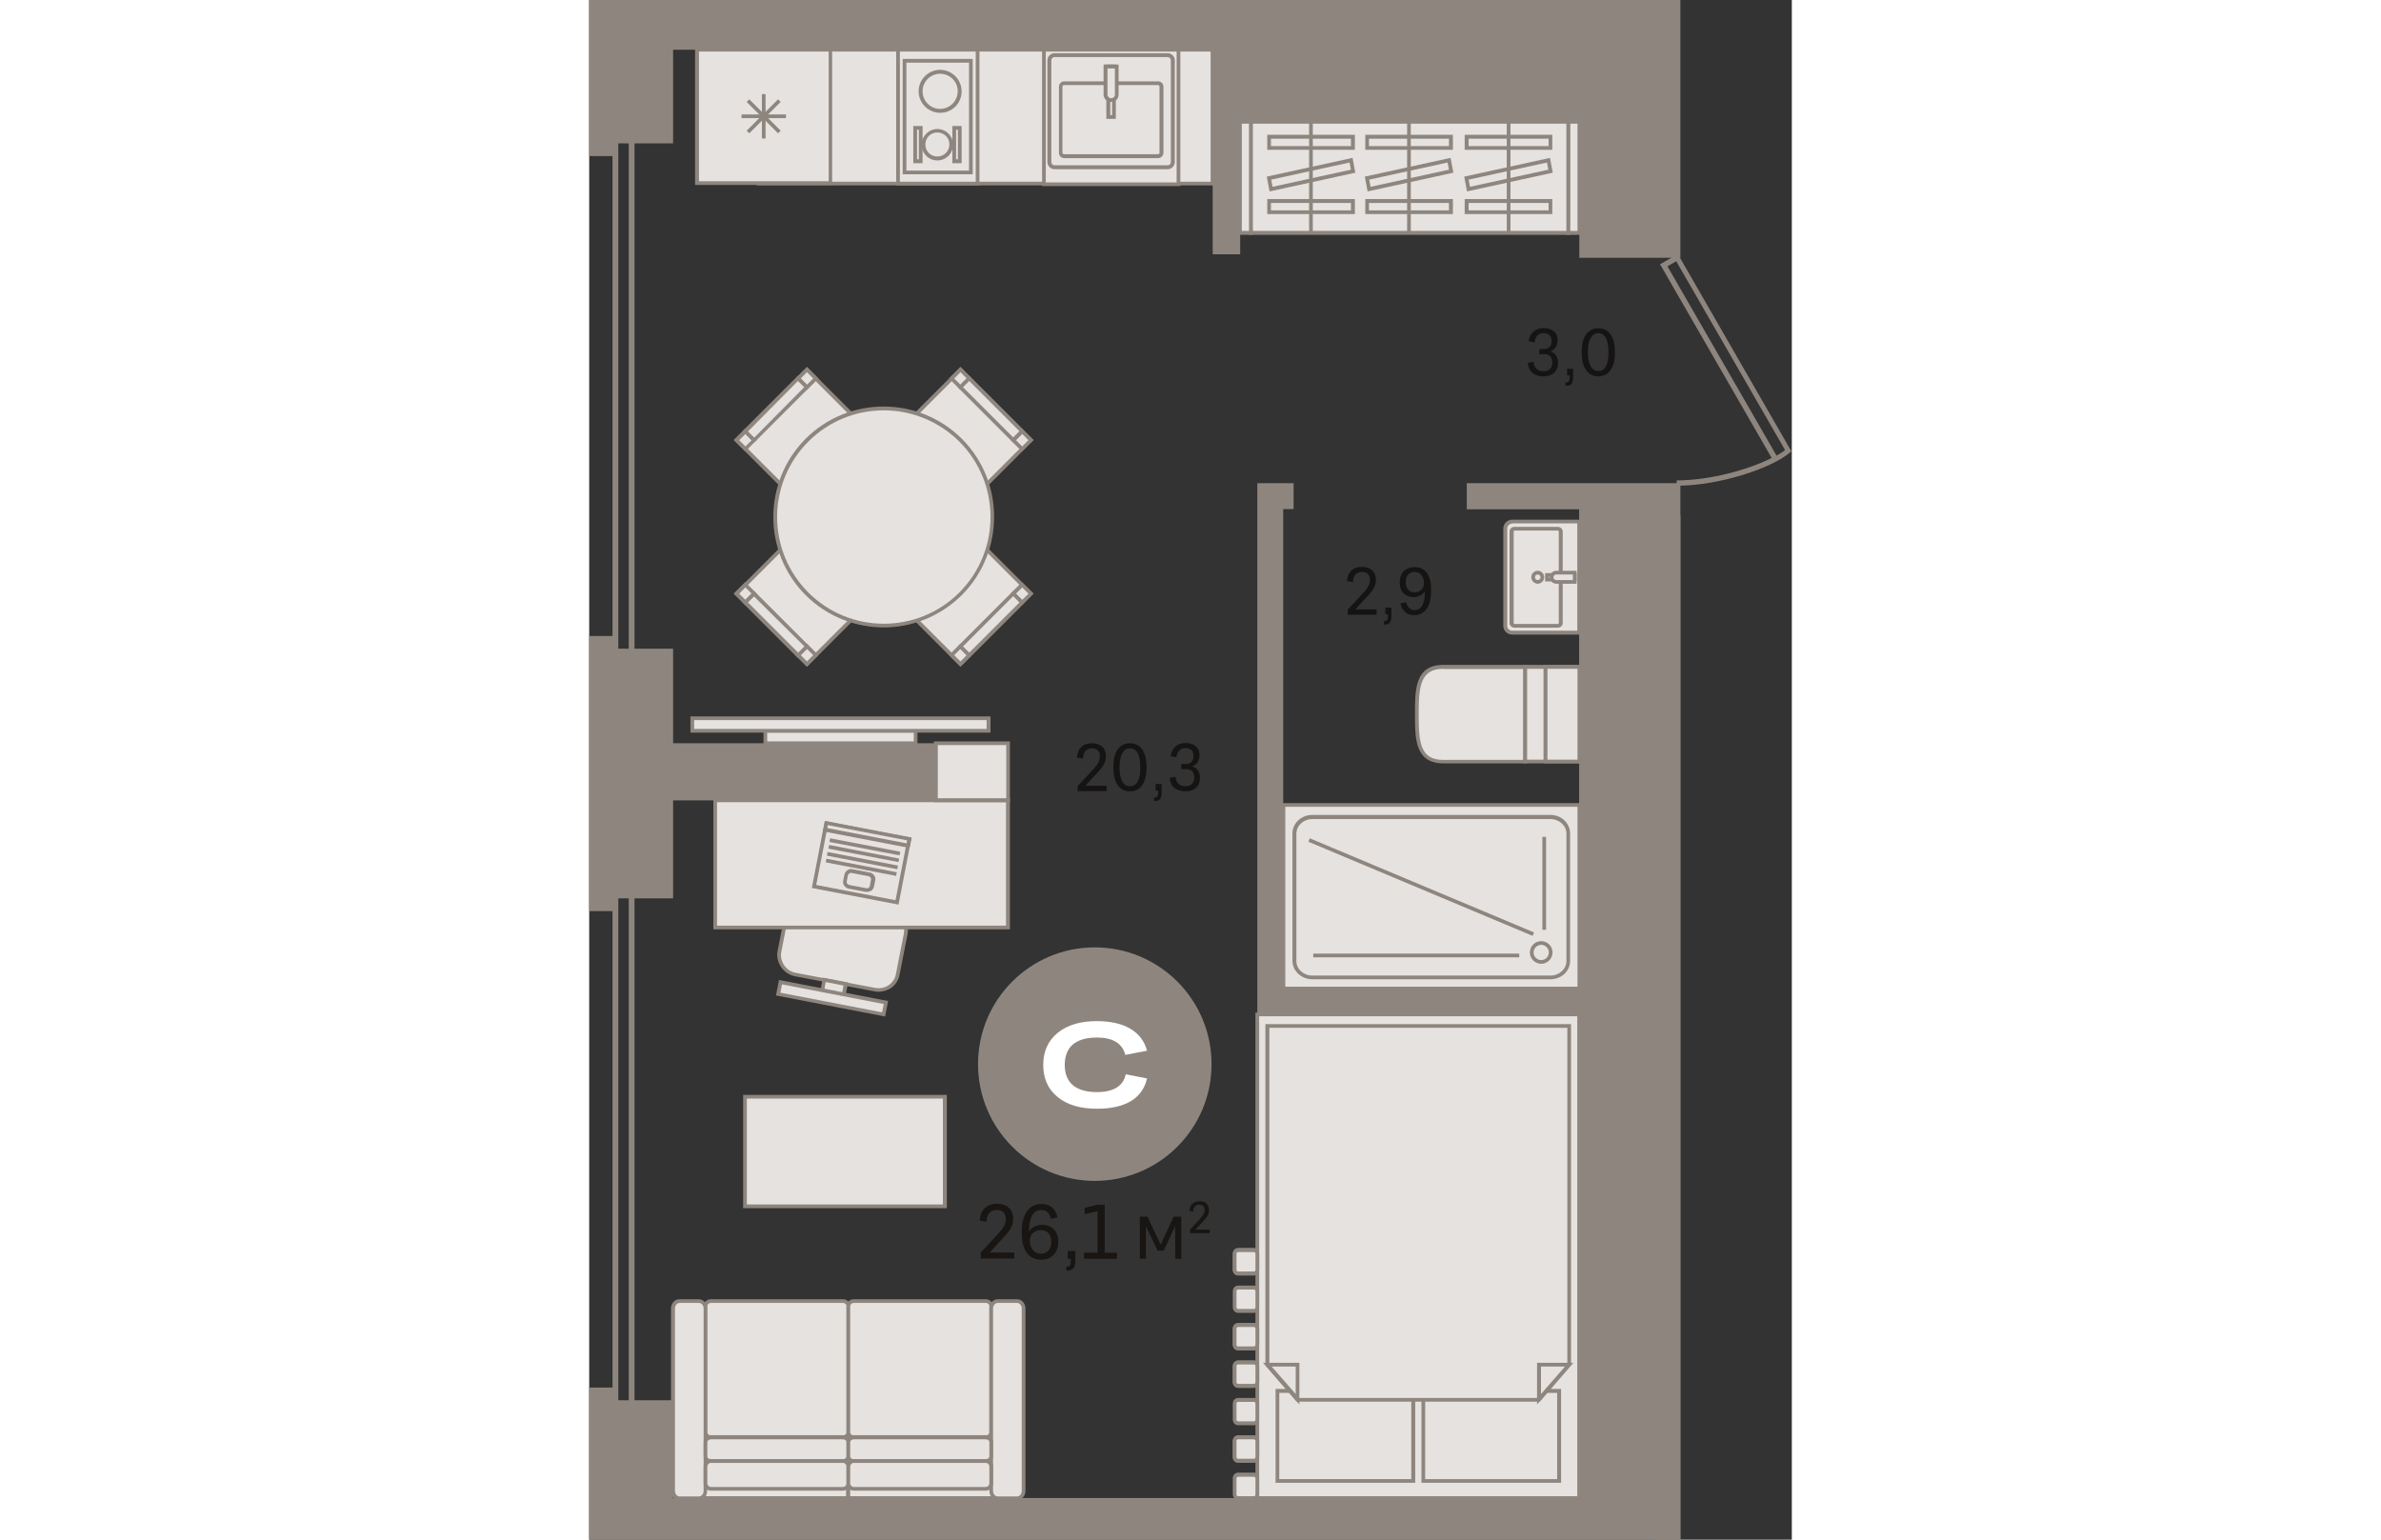 <?xml version="1.0" encoding="utf-8"?>
<!-- Generator: Adobe Illustrator 24.1.2, SVG Export Plug-In . SVG Version: 6.00 Build 0)  -->
<svg version="1.1" id="Слой_1" xmlns="http://www.w3.org/2000/svg" xmlns:xlink="http://www.w3.org/1999/xlink" x="0px" y="0px"
	 viewBox="0 0 520.2 666" style="enable-background:new 0 0 520.2 666;" xml:space="preserve" width="883" height="571">
<rect x="0" y="0" width="520.2" height="666" fill="#333333" stroke="none"/>
<g>
	<rect x="47.7" y="608.9" style="fill-rule:evenodd;clip-rule:evenodd;fill:#E5E2DF;" width="64.3" height="39.1"/>
	<path style="fill-rule:evenodd;clip-rule:evenodd;fill:#8E867E;" d="M48.5,647.2h62.7v-37.5H48.5V647.2L48.5,647.2z M112.9,648.9
		h-66v-40.7h66V648.9z"/>
	<rect x="112.1" y="608.9" style="fill-rule:evenodd;clip-rule:evenodd;fill:#E5E2DF;" width="64.3" height="39.1"/>
	<path style="fill-rule:evenodd;clip-rule:evenodd;fill:#8E867E;" d="M112.9,647.2h62.7v-37.5h-62.7V647.2L112.9,647.2z
		 M177.2,648.9h-66v-40.7h66V648.9z"/>
	<path style="fill-rule:evenodd;clip-rule:evenodd;fill:#E5E2DF;" d="M52.6,562.8h57.2c1.3,0,2.3,1,2.3,2.2v54.5
		c0,1.2-1,2.2-2.3,2.2H52.6c-1.3,0-2.3-1-2.3-2.2V565C50.2,563.8,51.3,562.8,52.6,562.8z"/>
	<path style="fill-rule:evenodd;clip-rule:evenodd;fill:#8E867E;" d="M52.6,563.6c-0.8,0-1.5,0.6-1.5,1.4v54.5
		c0,0.8,0.7,1.4,1.5,1.4h57.2c0.8,0,1.5-0.6,1.5-1.4V565c0-0.8-0.7-1.4-1.5-1.4H52.6L52.6,563.6z M109.7,622.6H52.6
		c-1.7,0-3.1-1.4-3.1-3V565c0-1.7,1.4-3,3.1-3h57.2c1.7,0,3.1,1.4,3.1,3v54.5C112.9,621.2,111.5,622.6,109.7,622.6z"/>
	<path style="fill-rule:evenodd;clip-rule:evenodd;fill:#E5E2DF;" d="M171.6,562.8h-57.2c-1.3,0-2.3,1-2.3,2.2v54.5
		c0,1.2,1,2.2,2.3,2.2h57.2c1.3,0,2.3-1,2.3-2.2V565C173.9,563.8,172.8,562.8,171.6,562.8z"/>
	<path style="fill-rule:evenodd;clip-rule:evenodd;fill:#8E867E;" d="M114.4,563.6c-0.8,0-1.5,0.6-1.5,1.4v54.5
		c0,0.8,0.7,1.4,1.5,1.4h57.2c0.8,0,1.5-0.6,1.5-1.4V565c0-0.8-0.7-1.4-1.5-1.4H114.4L114.4,563.6z M171.6,622.6h-57.2
		c-1.7,0-3.1-1.4-3.1-3V565c0-1.7,1.4-3,3.1-3h57.2c1.7,0,3.1,1.4,3.1,3v54.5C174.7,621.2,173.3,622.6,171.6,622.6z"/>
	<path style="fill-rule:evenodd;clip-rule:evenodd;fill:#E5E2DF;" d="M47.4,562.8h-8.4c-1.5,0-2.8,1.4-2.8,3.2v78.9
		c0,1.8,1.3,3.2,2.8,3.2h8.4c1.5,0,2.8-1.4,2.8-3.2V566C50.2,564.2,49,562.8,47.4,562.8z"/>
	<path style="fill-rule:evenodd;clip-rule:evenodd;fill:#8E867E;" d="M39.1,563.6c-1.1,0-2,1.1-2,2.4v78.9c0,1.3,0.9,2.4,2,2.4h8.4
		c1.1,0,2-1.1,2-2.4V566c0-1.3-0.9-2.4-2-2.4H39.1L39.1,563.6z M47.4,648.9h-8.4c-2,0-3.6-1.8-3.6-4V566c0-2.2,1.6-4,3.6-4h8.4
		c2,0,3.6,1.8,3.6,4v78.9C51.1,647.1,49.4,648.9,47.4,648.9z"/>
	<path style="fill-rule:evenodd;clip-rule:evenodd;fill:#E5E2DF;" d="M176.7,562.8h8.4c1.5,0,2.8,1.4,2.8,3.2v78.9
		c0,1.8-1.3,3.2-2.8,3.2h-8.4c-1.5,0-2.8-1.4-2.8-3.2V566C173.9,564.2,175.1,562.8,176.7,562.8z"/>
	<path style="fill-rule:evenodd;clip-rule:evenodd;fill:#8E867E;" d="M176.7,563.6c-1.1,0-2,1.1-2,2.4v78.9c0,1.3,0.9,2.4,2,2.4h8.4
		c1.1,0,2-1.1,2-2.4V566c0-1.3-0.9-2.4-2-2.4H176.7L176.7,563.6z M185.1,648.9h-8.4c-2,0-3.6-1.8-3.6-4V566c0-2.2,1.6-4,3.6-4h8.4
		c2,0,3.6,1.8,3.6,4v78.9C188.7,647.1,187.1,648.9,185.1,648.9z"/>
	<path style="fill-rule:evenodd;clip-rule:evenodd;fill:#E5E2DF;" d="M50.2,623.8v6.2c0,1.1,1,2.1,2.3,2.1h57.2
		c1.3,0,2.3-0.9,2.3-2.1v-6.2c0-1.1-1-2.1-2.3-2.1H52.6C51.3,621.7,50.2,622.7,50.2,623.8z"/>
	<path style="fill-rule:evenodd;clip-rule:evenodd;fill:#8E867E;" d="M52.6,622.6c-0.8,0-1.5,0.6-1.5,1.2v6.2c0,0.7,0.7,1.2,1.5,1.2
		h57.2c0.8,0,1.5-0.6,1.5-1.2v-6.2c0-0.7-0.7-1.2-1.5-1.2H52.6L52.6,622.6z M109.7,632.8H52.6c-1.7,0-3.1-1.3-3.1-2.9v-6.2
		c0-1.6,1.4-2.9,3.1-2.9h57.2c1.7,0,3.1,1.3,3.1,2.9v6.2C112.9,631.6,111.5,632.8,109.7,632.8z"/>
	<path style="fill-rule:evenodd;clip-rule:evenodd;fill:#E5E2DF;" d="M173.9,623.8v6.2c0,1.1-1,2.1-2.3,2.1h-57.2
		c-1.3,0-2.3-0.9-2.3-2.1v-6.2c0-1.1,1-2.1,2.3-2.1h57.2C172.8,621.7,173.9,622.7,173.9,623.8z"/>
	<path style="fill-rule:evenodd;clip-rule:evenodd;fill:#8E867E;" d="M114.4,622.6c-0.8,0-1.5,0.6-1.5,1.2v6.2
		c0,0.7,0.7,1.2,1.5,1.2h57.2c0.8,0,1.5-0.6,1.5-1.2v-6.2c0-0.7-0.7-1.2-1.5-1.2H114.4L114.4,622.6z M171.6,632.8h-57.2
		c-1.7,0-3.1-1.3-3.1-2.9v-6.2c0-1.6,1.4-2.9,3.1-2.9h57.2c1.7,0,3.1,1.3,3.1,2.9v6.2C174.7,631.6,173.3,632.8,171.6,632.8z"/>
	<path style="fill-rule:evenodd;clip-rule:evenodd;fill:#E5E2DF;" d="M50.2,634.4v7.2c0,1.3,1,2.4,2.3,2.4h57.2
		c1.3,0,2.3-1.1,2.3-2.4v-7.2c0-1.3-1-2.4-2.3-2.4H52.6C51.3,632,50.2,633.1,50.2,634.4z"/>
	<path style="fill-rule:evenodd;clip-rule:evenodd;fill:#8E867E;" d="M52.6,632.8c-0.8,0-1.5,0.7-1.5,1.6v7.2c0,0.9,0.7,1.6,1.5,1.6
		h57.2c0.8,0,1.5-0.7,1.5-1.6v-7.2c0-0.9-0.7-1.6-1.5-1.6H52.6L52.6,632.8z M109.7,644.8H52.6c-1.7,0-3.1-1.4-3.1-3.2v-7.2
		c0-1.8,1.4-3.2,3.1-3.2h57.2c1.7,0,3.1,1.4,3.1,3.2v7.2C112.9,643.3,111.5,644.8,109.7,644.8z"/>
	<path style="fill-rule:evenodd;clip-rule:evenodd;fill:#E5E2DF;" d="M173.9,634.4v7.2c0,1.3-1,2.4-2.3,2.4h-57.2
		c-1.3,0-2.3-1.1-2.3-2.4v-7.2c0-1.3,1-2.4,2.3-2.4h57.2C172.8,632,173.9,633.1,173.9,634.4z"/>
	<path style="fill-rule:evenodd;clip-rule:evenodd;fill:#8E867E;" d="M114.4,632.8c-0.8,0-1.5,0.7-1.5,1.6v7.2
		c0,0.9,0.7,1.6,1.5,1.6h57.2c0.8,0,1.5-0.7,1.5-1.6v-7.2c0-0.9-0.7-1.6-1.5-1.6H114.4L114.4,632.8z M171.6,644.8h-57.2
		c-1.7,0-3.1-1.4-3.1-3.2v-7.2c0-1.8,1.4-3.2,3.1-3.2h57.2c1.7,0,3.1,1.4,3.1,3.2v7.2C174.7,643.3,173.3,644.8,171.6,644.8z"/>
	
		<rect x="139.1" y="235.3" transform="matrix(0.707 -0.707 0.707 0.707 -134.556 188.765)" style="fill-rule:evenodd;clip-rule:evenodd;fill:#E5E2DF;" width="43" height="43"/>
	<path style="fill-rule:evenodd;clip-rule:evenodd;fill:#8E867E;" d="M131.3,256.8l29.3,29.3l29.3-29.3l-29.3-29.3L131.3,256.8
		L131.3,256.8z M160.6,288.4L129,256.8l31.6-31.6l31.6,31.6L160.6,288.4z"/>
	
		<rect x="184.5" y="254.1" transform="matrix(0.707 -0.707 0.707 0.707 -126.749 207.551)" style="fill-rule:evenodd;clip-rule:evenodd;fill:#E5E2DF;" width="5.4" height="5.4"/>
	<path style="fill-rule:evenodd;clip-rule:evenodd;fill:#8E867E;" d="M184.6,256.8l2.7,2.7l2.7-2.7l-2.7-2.7L184.6,256.8
		L184.6,256.8z M187.2,261.8l-5-5l5-5l5,5L187.2,261.8z"/>
	
		<rect x="157.9" y="280.7" transform="matrix(0.707 -0.707 0.707 0.707 -153.4 196.611)" style="fill-rule:evenodd;clip-rule:evenodd;fill:#E5E2DF;" width="5.4" height="5.4"/>
	<path style="fill-rule:evenodd;clip-rule:evenodd;fill:#8E867E;" d="M157.9,283.4l2.7,2.7l2.7-2.7l-2.7-2.7L157.9,283.4
		L157.9,283.4z M160.6,288.4l-5-5l5-5l5,5L160.6,288.4z"/>
	
		<rect x="157.8" y="267.4" transform="matrix(0.707 -0.707 0.707 0.707 -140.072 202.082)" style="fill-rule:evenodd;clip-rule:evenodd;fill:#E5E2DF;" width="32.3" height="5.4"/>
	<path style="fill-rule:evenodd;clip-rule:evenodd;fill:#8E867E;" d="M161.7,279.6l2.7,2.7l21.7-21.7l-2.7-2.7L161.7,279.6
		L161.7,279.6z M164.4,284.6l-5-5l24-24l5,5L164.4,284.6z"/>
	
		<rect x="139.1" y="168.9" transform="matrix(0.707 -0.707 0.707 0.707 -87.583 169.309)" style="fill-rule:evenodd;clip-rule:evenodd;fill:#E5E2DF;" width="43" height="43"/>
	<path style="fill-rule:evenodd;clip-rule:evenodd;fill:#8E867E;" d="M131.3,190.4l29.3,29.3l29.3-29.3l-29.3-29.3L131.3,190.4
		L131.3,190.4z M160.6,222L129,190.4l31.6-31.6l31.6,31.6L160.6,222z"/>
	
		<rect x="157.9" y="161.1" transform="matrix(0.707 -0.707 0.707 0.707 -68.751 161.518)" style="fill-rule:evenodd;clip-rule:evenodd;fill:#E5E2DF;" width="5.4" height="5.4"/>
	<path style="fill-rule:evenodd;clip-rule:evenodd;fill:#8E867E;" d="M157.9,163.7l2.7,2.7l2.7-2.7l-2.7-2.7L157.9,163.7
		L157.9,163.7z M160.6,168.7l-5-5l5-5l5,5L160.6,168.7z"/>
	
		<rect x="184.5" y="187.7" transform="matrix(0.707 -0.707 0.707 0.707 -79.782 188.168)" style="fill-rule:evenodd;clip-rule:evenodd;fill:#E5E2DF;" width="5.4" height="5.4"/>
	<path style="fill-rule:evenodd;clip-rule:evenodd;fill:#8E867E;" d="M184.6,190.4l2.7,2.7l2.7-2.7l-2.7-2.7L184.6,190.4
		L184.6,190.4z M187.2,195.3l-5-5l5-5l5,5L187.2,195.3z"/>
	
		<rect x="171.2" y="160.9" transform="matrix(0.707 -0.707 0.707 0.707 -74.267 174.831)" style="fill-rule:evenodd;clip-rule:evenodd;fill:#E5E2DF;" width="5.4" height="32.3"/>
	<path style="fill-rule:evenodd;clip-rule:evenodd;fill:#8E867E;" d="M161.7,167.5l21.7,21.7l2.7-2.7l-21.7-21.7L161.7,167.5
		L161.7,167.5z M183.4,191.5l-24-24l5-5l24,24L183.4,191.5z"/>
	
		<rect x="72.6" y="168.9" transform="matrix(0.707 -0.707 0.707 0.707 -107.041 122.338)" style="fill-rule:evenodd;clip-rule:evenodd;fill:#E5E2DF;" width="43" height="43"/>
	<path style="fill-rule:evenodd;clip-rule:evenodd;fill:#8E867E;" d="M64.9,190.4l29.3,29.3l29.3-29.3l-29.3-29.3L64.9,190.4
		L64.9,190.4z M94.2,222l-31.6-31.6l31.6-31.6l31.6,31.6L94.2,222z"/>
	
		<rect x="91.5" y="161.1" transform="matrix(0.707 -0.707 0.707 0.707 -88.208 114.533)" style="fill-rule:evenodd;clip-rule:evenodd;fill:#E5E2DF;" width="5.4" height="5.4"/>
	<path style="fill-rule:evenodd;clip-rule:evenodd;fill:#8E867E;" d="M91.5,163.7l2.7,2.7l2.7-2.7l-2.7-2.7L91.5,163.7L91.5,163.7z
		 M94.2,168.7l-5-5l5-5l5,5L94.2,168.7z"/>
	
		<rect x="64.8" y="187.7" transform="matrix(0.707 -0.707 0.707 0.707 -114.817 103.454)" style="fill-rule:evenodd;clip-rule:evenodd;fill:#E5E2DF;" width="5.4" height="5.4"/>
	<path style="fill-rule:evenodd;clip-rule:evenodd;fill:#8E867E;" d="M64.9,190.4l2.7,2.7l2.7-2.7l-2.7-2.7L64.9,190.4L64.9,190.4z
		 M67.5,195.3l-5-5l5-5l5,5L67.5,195.3z"/>
	
		<rect x="64.7" y="174.4" transform="matrix(0.707 -0.707 0.707 0.707 -101.523 109.017)" style="fill-rule:evenodd;clip-rule:evenodd;fill:#E5E2DF;" width="32.3" height="5.4"/>
	<path style="fill-rule:evenodd;clip-rule:evenodd;fill:#8E867E;" d="M68.7,186.6l2.7,2.7L93,167.5l-2.7-2.7L68.7,186.6L68.7,186.6z
		 M71.3,191.5l-5-5l24-24l5,5L71.3,191.5z"/>
	
		<rect x="72.6" y="235.3" transform="matrix(0.707 -0.707 0.707 0.707 -154.013 141.792)" style="fill-rule:evenodd;clip-rule:evenodd;fill:#E5E2DF;" width="43" height="43"/>
	<path style="fill-rule:evenodd;clip-rule:evenodd;fill:#8E867E;" d="M64.9,256.8l29.3,29.3l29.3-29.3l-29.3-29.3L64.9,256.8
		L64.9,256.8z M94.2,288.4l-31.6-31.6l31.6-31.6l31.6,31.6L94.2,288.4z"/>
	
		<rect x="64.8" y="254.1" transform="matrix(0.707 -0.707 0.707 0.707 -161.779 122.9)" style="fill-rule:evenodd;clip-rule:evenodd;fill:#E5E2DF;" width="5.4" height="5.4"/>
	<path style="fill-rule:evenodd;clip-rule:evenodd;fill:#8E867E;" d="M64.9,256.8l2.7,2.7l2.7-2.7l-2.7-2.7L64.9,256.8L64.9,256.8z
		 M67.5,261.8l-5-5l5-5l5,5L67.5,261.8z"/>
	
		<rect x="91.5" y="280.7" transform="matrix(0.707 -0.707 0.707 0.707 -172.845 149.592)" style="fill-rule:evenodd;clip-rule:evenodd;fill:#E5E2DF;" width="5.4" height="5.4"/>
	<path style="fill-rule:evenodd;clip-rule:evenodd;fill:#8E867E;" d="M91.5,283.4l2.7,2.7l2.7-2.7l-2.7-2.7L91.5,283.4L91.5,283.4z
		 M94.2,288.4l-5-5l5-5l5,5L94.2,288.4z"/>
	
		<rect x="78.1" y="254" transform="matrix(0.707 -0.707 0.707 0.707 -167.333 136.283)" style="fill-rule:evenodd;clip-rule:evenodd;fill:#E5E2DF;" width="5.4" height="32.3"/>
	<path style="fill-rule:evenodd;clip-rule:evenodd;fill:#8E867E;" d="M68.7,260.6l21.7,21.7l2.7-2.7L71.3,258L68.7,260.6L68.7,260.6
		z M90.3,284.6l-24-24l5-5l24,24L90.3,284.6z"/>
	<path style="fill-rule:evenodd;clip-rule:evenodd;fill:#E5E2DF;" d="M160.6,256.8c18.3-18.3,18.3-48.1,0-66.4
		c-18.3-18.3-48.1-18.3-66.4,0c-18.3,18.3-18.3,48.1,0,66.4C112.5,275.2,142.2,275.2,160.6,256.8z"/>
	<path style="fill-rule:evenodd;clip-rule:evenodd;fill:#8E867E;" d="M127.4,177.5c-11.8,0-23.6,4.5-32.6,13.5
		c-18,18-18,47.3,0,65.3c18,18,47.3,18,65.3,0c18-18,18-47.3,0-65.3C151,182,139.2,177.5,127.4,177.5L127.4,177.5z M127.4,271.4
		c-12.2,0-24.5-4.7-33.8-14c-18.6-18.6-18.6-48.9,0-67.6c18.6-18.6,48.9-18.6,67.6,0c18.6,18.6,18.6,48.9,0,67.6
		C151.8,266.7,139.6,271.4,127.4,271.4z"/>
	<rect x="286.2" y="52.7" style="fill-rule:evenodd;clip-rule:evenodd;fill:#E5E2DF;" width="137.4" height="48"/>
	<path style="fill-rule:evenodd;clip-rule:evenodd;fill:#8E867E;" d="M287,99.9h135.7V53.5H287V99.9L287,99.9z M424.4,101.6h-139
		V51.9h139V101.6z"/>
	<rect x="281.5" y="52.7" style="fill-rule:evenodd;clip-rule:evenodd;fill:#E5E2DF;" width="4.7" height="48"/>
	<path style="fill-rule:evenodd;clip-rule:evenodd;fill:#8E867E;" d="M282.3,99.9h3.1V53.5h-3.1V99.9L282.3,99.9z M287,101.6h-6.3
		V51.9h6.3V101.6z"/>
	<rect x="423.6" y="52.7" style="fill-rule:evenodd;clip-rule:evenodd;fill:#E5E2DF;" width="4.7" height="48"/>
	<path style="fill-rule:evenodd;clip-rule:evenodd;fill:#8E867E;" d="M424.4,99.9h3.1V53.5h-3.1V99.9L424.4,99.9z M429.1,101.6h-6.3
		V51.9h6.3V101.6z"/>
	<rect x="336.5" y="86.9" style="fill-rule:evenodd;clip-rule:evenodd;fill:#E5E2DF;" width="36.2" height="4.9"/>
	<path style="fill-rule:evenodd;clip-rule:evenodd;fill:#8E867E;" d="M337.3,91h34.6v-3.2h-34.6V91L337.3,91z M373.6,92.6h-37.9
		v-6.5h37.9V92.6z"/>
	<rect x="379.6" y="86.9" style="fill-rule:evenodd;clip-rule:evenodd;fill:#E5E2DF;" width="36.2" height="4.9"/>
	<path style="fill-rule:evenodd;clip-rule:evenodd;fill:#8E867E;" d="M380.4,91H415v-3.2h-34.6V91L380.4,91z M416.6,92.6h-37.9v-6.5
		h37.9V92.6z"/>
	<rect x="294.1" y="86.9" style="fill-rule:evenodd;clip-rule:evenodd;fill:#E5E2DF;" width="36.2" height="4.9"/>
	<path style="fill-rule:evenodd;clip-rule:evenodd;fill:#8E867E;" d="M294.9,91h34.6v-3.2h-34.6V91L294.9,91z M331.2,92.6h-37.9
		v-6.5h37.9V92.6z"/>
	<rect x="336.5" y="59.2" style="fill-rule:evenodd;clip-rule:evenodd;fill:#E5E2DF;" width="36.2" height="4.9"/>
	<path style="fill-rule:evenodd;clip-rule:evenodd;fill:#8E867E;" d="M337.3,63.2h34.6V60h-34.6V63.2L337.3,63.2z M373.6,64.8h-37.9
		v-6.5h37.9V64.8z"/>
	<rect x="379.6" y="59.2" style="fill-rule:evenodd;clip-rule:evenodd;fill:#E5E2DF;" width="36.2" height="4.9"/>
	<path style="fill-rule:evenodd;clip-rule:evenodd;fill:#8E867E;" d="M380.4,63.2H415V60h-34.6V63.2L380.4,63.2z M416.6,64.8h-37.9
		v-6.5h37.9V64.8z"/>
	<rect x="294.1" y="59.2" style="fill-rule:evenodd;clip-rule:evenodd;fill:#E5E2DF;" width="36.2" height="4.9"/>
	<path style="fill-rule:evenodd;clip-rule:evenodd;fill:#8E867E;" d="M294.9,63.2h34.6V60h-34.6V63.2L294.9,63.2z M331.2,64.8h-37.9
		v-6.5h37.9V64.8z"/>
	<polygon style="fill-rule:evenodd;clip-rule:evenodd;fill:#E5E2DF;" points="336.4,77.1 337.3,81.9 372.8,74.2 371.9,69.4 	"/>
	<path style="fill-rule:evenodd;clip-rule:evenodd;fill:#8E867E;" d="M337.4,77.7l0.6,3.1l33.9-7.4l-0.6-3.1L337.4,77.7L337.4,77.7z
		 M336.7,82.8l-1.2-6.4l37.1-8.1l1.2,6.4L336.7,82.8z"/>
	<polygon style="fill-rule:evenodd;clip-rule:evenodd;fill:#E5E2DF;" points="379.5,77.1 380.4,81.9 415.9,74.2 415,69.4 	"/>
	<path style="fill-rule:evenodd;clip-rule:evenodd;fill:#8E867E;" d="M380.4,77.7l0.6,3.1l33.9-7.4l-0.6-3.1L380.4,77.7L380.4,77.7z
		 M379.7,82.8l-1.2-6.4l37.1-8.1l1.2,6.4L379.7,82.8z"/>
	<polygon style="fill-rule:evenodd;clip-rule:evenodd;fill:#E5E2DF;" points="294,77.1 294.9,81.9 330.4,74.2 329.5,69.4 	"/>
	<path style="fill-rule:evenodd;clip-rule:evenodd;fill:#8E867E;" d="M295,77.7l0.6,3.1l33.9-7.4l-0.6-3.1L295,77.7L295,77.7z
		 M294.3,82.8l-1.2-6.4l37.1-8.1l1.2,6.4L294.3,82.8z"/>
	<rect x="353.8" y="52.7" style="fill-rule:evenodd;clip-rule:evenodd;fill:#8E867E;" width="1.6" height="48"/>
	<rect x="396.9" y="52.7" style="fill-rule:evenodd;clip-rule:evenodd;fill:#8E867E;" width="1.6" height="48"/>
	<rect x="311.4" y="52.7" style="fill-rule:evenodd;clip-rule:evenodd;fill:#8E867E;" width="1.6" height="48"/>
	<path style="fill-rule:evenodd;clip-rule:evenodd;fill:#E5E2DF;" d="M123.4,428l-34.3-6.6c-4.6-0.9-7.7-5.4-6.8-10l3.4-17.3
		c0.9-4.6,5.4-7.7,10-6.8l34.3,6.6c4.6,0.9,7.7,5.4,6.8,10l-3.4,17.3C132.7,426,128.2,428.9,123.4,428z"/>
	<path style="fill-rule:evenodd;clip-rule:evenodd;fill:#8E867E;" d="M123.6,427.3c2.1,0.4,4.3,0,6-1.2c1.7-1.2,2.8-2.9,3.1-4.9
		l3.4-17.3c0.8-4.2-2-8.3-6.2-9.1l-34.3-6.6c-4.2-0.8-8.3,2-9.1,6.2l-3.4,17.3c-0.4,2,0.1,4.1,1.2,5.8c1.2,1.7,2.9,2.9,5,3.3
		L123.6,427.3L123.6,427.3z M125.1,429c-0.6,0-1.2-0.1-1.8-0.2h0L89,422.3c-2.4-0.5-4.6-1.9-6-4c-1.4-2.1-2-4.6-1.5-7l3.4-17.3
		c1-5.1,5.9-8.4,11-7.5l34.3,6.6c5.1,1,8.5,5.9,7.5,11l-3.4,17.3c-0.4,2.4-1.7,4.6-3.8,6C128.9,428.4,127,429,125.1,429z"/>
	
		<rect x="103" y="422.8" transform="matrix(0.189 -0.982 0.982 0.189 -334.019 450.66)" style="fill-rule:evenodd;clip-rule:evenodd;fill:#E5E2DF;" width="5.6" height="9.5"/>
	<path style="fill-rule:evenodd;clip-rule:evenodd;fill:#8E867E;" d="M101.6,428.7l7.7,1.5l0.7-3.9l-7.7-1.5L101.6,428.7
		L101.6,428.7z M110.6,432.1L99.7,430l1.4-7.1l10.9,2.1L110.6,432.1z"/>
	
		<rect x="102.4" y="408.6" transform="matrix(0.189 -0.982 0.982 0.189 -338.854 453.352)" style="fill-rule:evenodd;clip-rule:evenodd;fill:#E5E2DF;" width="5.2" height="46.5"/>
	<path style="fill-rule:evenodd;clip-rule:evenodd;fill:#8E867E;" d="M82.7,429.4l44,8.5l0.7-3.6l-44-8.5L82.7,429.4L82.7,429.4z
		 M128,439.7l-47.2-9.1l1.3-6.7l47.2,9.1L128,439.7z"/>
	<rect x="54.5" y="346.2" style="fill-rule:evenodd;clip-rule:evenodd;fill:#E5E2DF;" width="126.7" height="55"/>
	<path style="fill-rule:evenodd;clip-rule:evenodd;fill:#8E867E;" d="M55.3,400.4h125V347h-125V400.4L55.3,400.4z M182,402H53.7
		v-56.7H182V402z"/>
	<rect x="150" y="321.5" style="fill-rule:evenodd;clip-rule:evenodd;fill:#E5E2DF;" width="31.2" height="24.7"/>
	<path style="fill-rule:evenodd;clip-rule:evenodd;fill:#8E867E;" d="M150.8,345.3h29.6v-23h-29.6V345.3L150.8,345.3z M182,347
		h-32.9v-26.3H182V347z"/>
	<rect x="67.4" y="474.4" style="fill-rule:evenodd;clip-rule:evenodd;fill:#E5E2DF;" width="86.5" height="47.4"/>
	<path style="fill-rule:evenodd;clip-rule:evenodd;fill:#8E867E;" d="M68.2,521h84.8v-45.8H68.2V521L68.2,521z M154.7,522.6H66.6
		v-49h88.1V522.6z"/>
	
		<rect x="103.9" y="354.9" transform="matrix(0.189 -0.982 0.982 0.189 -270.945 418.327)" style="fill-rule:evenodd;clip-rule:evenodd;fill:#E5E2DF;" width="27.8" height="36.6"/>
	<path style="fill-rule:evenodd;clip-rule:evenodd;fill:#8E867E;" d="M98.2,382.8l34.3,6.6l5-25.7l-34.3-6.6L98.2,382.8L98.2,382.8z
		 M133.8,391.3l-37.5-7.2l5.6-28.9l37.5,7.2L133.8,391.3z"/>
	<path style="fill-rule:evenodd;clip-rule:evenodd;fill:#E5E2DF;" d="M119.7,385l-7.3-1.4c-1.3-0.2-2-1.4-1.8-2.6l0.5-2.5
		c0.2-1.3,1.4-2,2.6-1.8l7.3,1.4c1.3,0.2,2,1.4,1.8,2.6l-0.5,2.5C122.1,384.4,120.9,385.2,119.7,385z"/>
	<path style="fill-rule:evenodd;clip-rule:evenodd;fill:#8E867E;" d="M119.8,384.2c0.4,0.1,0.8,0,1.1-0.2c0.3-0.2,0.5-0.5,0.5-0.9
		l0.5-2.5c0.1-0.3,0-0.7-0.2-1c-0.2-0.3-0.5-0.5-0.9-0.6l-7.3-1.4c-0.3-0.1-0.7,0-1,0.2c-0.3,0.2-0.5,0.5-0.6,0.9l-0.5,2.5
		c-0.1,0.4,0,0.7,0.2,1c0.2,0.3,0.5,0.5,0.9,0.6L119.8,384.2L119.8,384.2z M120.1,385.8c-0.2,0-0.4,0-0.5,0l0,0l-7.3-1.4
		c-0.8-0.1-1.5-0.6-2-1.3c-0.5-0.7-0.6-1.5-0.4-2.3l0.5-2.4c0.1-0.8,0.6-1.5,1.3-2c0.7-0.5,1.5-0.6,2.3-0.4l7.3,1.4
		c0.8,0.1,1.5,0.6,2,1.3c0.5,0.7,0.6,1.5,0.4,2.3l-0.5,2.4c-0.1,0.8-0.6,1.5-1.2,1.9C121.3,385.6,120.7,385.8,120.1,385.8z"/>
	
		<rect x="118.8" y="342.6" transform="matrix(0.189 -0.982 0.982 0.189 -256.892 410.755)" style="fill-rule:evenodd;clip-rule:evenodd;fill:#E5E2DF;" width="2.9" height="36.6"/>
	<path style="fill-rule:evenodd;clip-rule:evenodd;fill:#8E867E;" d="M103,358.2l34.3,6.6l0.2-1.3l-34.3-6.6L103,358.2L103,358.2z
		 M138.6,366.8l-37.5-7.2l0.9-4.5l37.5,7.2L138.6,366.8z"/>
	
		<rect x="118.5" y="350.9" transform="matrix(0.188 -0.982 0.982 0.188 -262.947 414.591)" style="fill-rule:evenodd;clip-rule:evenodd;fill:#8E867E;" width="1.6" height="30.9"/>
	<polygon style="fill-rule:evenodd;clip-rule:evenodd;fill:#8E867E;" points="133.8,372.9 103.5,367.1 103.8,365.5 134.1,371.4 	"/>
	
		<rect x="117.4" y="356.6" transform="matrix(0.189 -0.982 0.982 0.189 -269.539 418.019)" style="fill-rule:evenodd;clip-rule:evenodd;fill:#8E867E;" width="1.6" height="31"/>
	
		<rect x="116.9" y="359.5" transform="matrix(0.189 -0.982 0.982 0.189 -272.811 419.871)" style="fill-rule:evenodd;clip-rule:evenodd;fill:#8E867E;" width="1.6" height="31"/>
	<rect x="73.2" y="21.5" style="fill-rule:evenodd;clip-rule:evenodd;fill:#E5E2DF;" width="196.4" height="57.9"/>
	<path style="fill-rule:evenodd;clip-rule:evenodd;fill:#8E867E;" d="M74,78.6h194.8V22.3H74V78.6L74,78.6z M270.5,80.2h-198V20.7
		h198V80.2z"/>
	<rect x="133.6" y="21.5" style="fill-rule:evenodd;clip-rule:evenodd;fill:#E5E2DF;" width="34.4" height="57.9"/>
	<path style="fill-rule:evenodd;clip-rule:evenodd;fill:#8E867E;" d="M134.4,78.6h32.8V22.3h-32.8V78.6L134.4,78.6z M168.8,80.2h-36
		V20.7h36V80.2z"/>
	<rect x="136.4" y="26.3" style="fill-rule:evenodd;clip-rule:evenodd;fill:#E5E2DF;" width="28.7" height="48.3"/>
	<path style="fill-rule:evenodd;clip-rule:evenodd;fill:#8E867E;" d="M137.2,73.8h27.1V27.1h-27.1V73.8L137.2,73.8z M165.9,75.4
		h-30.3V25.5h30.3V75.4z"/>
	<path style="fill-rule:evenodd;clip-rule:evenodd;fill:#E5E2DF;" d="M160.3,39.6c0,4.7-3.8,8.4-8.4,8.4c-4.7,0-8.5-3.8-8.5-8.4
		c0-4.7,3.8-8.4,8.5-8.4C156.5,31.1,160.3,34.9,160.3,39.6z"/>
	<path style="fill-rule:evenodd;clip-rule:evenodd;fill:#8E867E;" d="M151.8,31.9c-4.2,0-7.6,3.4-7.6,7.6c0,4.2,3.4,7.6,7.6,7.6
		c4.2,0,7.6-3.4,7.6-7.6C159.5,35.4,156.1,31.9,151.8,31.9L151.8,31.9z M151.8,48.8c-5.1,0-9.3-4.2-9.3-9.3c0-5.1,4.2-9.3,9.3-9.3
		s9.3,4.2,9.3,9.3C161.1,44.7,157,48.8,151.8,48.8z"/>
	<path style="fill-rule:evenodd;clip-rule:evenodd;fill:#E5E2DF;" d="M156.7,62.5c0,3.3-2.7,6-6,6c-3.3,0-6-2.7-6-6s2.7-6,6-6
		C154,56.5,156.7,59.2,156.7,62.5z"/>
	<path style="fill-rule:evenodd;clip-rule:evenodd;fill:#8E867E;" d="M150.6,57.3c-2.9,0-5.2,2.3-5.2,5.2c0,2.9,2.3,5.2,5.2,5.2
		c2.9,0,5.2-2.3,5.2-5.2C155.9,59.6,153.5,57.3,150.6,57.3L150.6,57.3z M150.6,69.4c-3.8,0-6.8-3.1-6.8-6.8s3.1-6.8,6.8-6.8
		c3.8,0,6.8,3.1,6.8,6.8S154.4,69.4,150.6,69.4z"/>
	<rect x="141" y="55.3" style="fill-rule:evenodd;clip-rule:evenodd;fill:#E5E2DF;" width="2.4" height="14.5"/>
	<path style="fill-rule:evenodd;clip-rule:evenodd;fill:#8E867E;" d="M141.8,68.9h0.8V56.1h-0.8V68.9L141.8,68.9z M144.2,70.6h-4
		V54.5h4V70.6z"/>
	<rect x="157.9" y="55.3" style="fill-rule:evenodd;clip-rule:evenodd;fill:#E5E2DF;" width="2.4" height="14.5"/>
	<path style="fill-rule:evenodd;clip-rule:evenodd;fill:#8E867E;" d="M158.7,68.9h0.8V56.1h-0.8V68.9L158.7,68.9z M161.1,70.6h-4
		V54.5h4V70.6z"/>
	<rect x="196.7" y="21.5" style="fill-rule:evenodd;clip-rule:evenodd;fill:#E5E2DF;" width="58.2" height="58.2"/>
	<path style="fill-rule:evenodd;clip-rule:evenodd;fill:#8E867E;" d="M197.5,78.9h56.6V22.3h-56.6V78.9L197.5,78.9z M255.7,80.5
		h-59.8V20.7h59.8V80.5z"/>
	<path style="fill-rule:evenodd;clip-rule:evenodd;fill:#E5E2DF;" d="M250.2,72.4h-48.9c-1.2,0-2.2-1-2.2-2.2v-44
		c0-1.2,1-2.2,2.2-2.2h48.9c1.2,0,2.2,1,2.2,2.2v44C252.4,71.4,251.4,72.4,250.2,72.4z"/>
	<path style="fill-rule:evenodd;clip-rule:evenodd;fill:#8E867E;" d="M201.3,24.7c-0.8,0-1.4,0.6-1.4,1.4v44c0,0.8,0.6,1.4,1.4,1.4
		h48.9c0.8,0,1.4-0.6,1.4-1.4v-44c0-0.8-0.6-1.4-1.4-1.4H201.3L201.3,24.7z M250.2,73.2h-48.9c-1.7,0-3.1-1.4-3.1-3.1v-44
		c0-1.7,1.4-3.1,3.1-3.1h48.9c1.7,0,3.1,1.4,3.1,3.1v44C253.3,71.8,251.9,73.2,250.2,73.2z"/>
	<path style="fill-rule:evenodd;clip-rule:evenodd;fill:#E5E2DF;" d="M246.1,36h-40.6c-0.8,0-1.5,0.7-1.5,1.5V66
		c0,0.8,0.7,1.5,1.5,1.5h40.6c0.8,0,1.5-0.7,1.5-1.5V37.5C247.6,36.7,246.9,36,246.1,36z"/>
	<path style="fill-rule:evenodd;clip-rule:evenodd;fill:#8E867E;" d="M205.4,36.8c-0.4,0-0.7,0.3-0.7,0.7V66c0,0.4,0.3,0.7,0.7,0.7
		h40.6c0.4,0,0.7-0.3,0.7-0.7V37.5c0-0.4-0.3-0.7-0.7-0.7H205.4L205.4,36.8z M246.1,68.4h-40.6c-1.3,0-2.3-1-2.3-2.3V37.5
		c0-1.3,1-2.3,2.3-2.3h40.6c1.3,0,2.3,1,2.3,2.3V66C248.4,67.3,247.4,68.4,246.1,68.4z"/>
	<rect x="224.6" y="28.7" style="fill-rule:evenodd;clip-rule:evenodd;fill:#E5E2DF;" width="2.4" height="21.8"/>
	<path style="fill-rule:evenodd;clip-rule:evenodd;fill:#8E867E;" d="M225.4,49.8h0.8V29.6h-0.8V49.8L225.4,49.8z M227.8,51.4h-4.1
		V27.9h4.1V51.4z"/>
	<path style="fill-rule:evenodd;clip-rule:evenodd;fill:#E5E2DF;" d="M225.8,43.3L225.8,43.3c-1.4,0-2.4-1.1-2.4-2.4V28.7h4.9v12.2
		C228.2,42.2,227.1,43.3,225.8,43.3z"/>
	<path style="fill-rule:evenodd;clip-rule:evenodd;fill:#8E867E;" d="M224.2,29.6v11.3c0,0.9,0.7,1.6,1.6,1.6h0
		c0.9,0,1.6-0.7,1.6-1.6V29.6H224.2L224.2,29.6z M225.8,44.1L225.8,44.1c-1.8,0-3.3-1.4-3.3-3.2v-13h6.5v13
		C229,42.7,227.6,44.1,225.8,44.1z"/>
	<rect x="46.7" y="21.5" style="fill-rule:evenodd;clip-rule:evenodd;fill:#E5E2DF;" width="57.7" height="57.7"/>
	<path style="fill-rule:evenodd;clip-rule:evenodd;fill:#8E867E;" d="M47.5,78.4h56.1V22.3H47.5V78.4L47.5,78.4z M105.2,80H45.8
		V20.7h59.3V80z"/>
	<rect x="65.9" y="49.5" style="fill-rule:evenodd;clip-rule:evenodd;fill:#8E867E;" width="19.2" height="1.6"/>
	<rect x="74.7" y="40.7" style="fill-rule:evenodd;clip-rule:evenodd;fill:#8E867E;" width="1.6" height="19.2"/>
	
		<rect x="74.7" y="40.7" transform="matrix(0.707 -0.707 0.707 0.707 -13.467 68.125)" style="fill-rule:evenodd;clip-rule:evenodd;fill:#8E867E;" width="1.6" height="19.2"/>
	
		<rect x="65.9" y="49.5" transform="matrix(0.707 -0.707 0.707 0.707 -13.466 68.129)" style="fill-rule:evenodd;clip-rule:evenodd;fill:#8E867E;" width="19.2" height="1.6"/>
	<rect x="300.3" y="348.2" style="fill-rule:evenodd;clip-rule:evenodd;fill:#E5E2DF;" width="128" height="79.4"/>
	<path style="fill-rule:evenodd;clip-rule:evenodd;fill:#8E867E;" d="M301.1,426.8h126.4V349H301.1V426.8L301.1,426.8z M429.1,428.4
		H299.5v-81h129.6V428.4z"/>
	<path style="fill-rule:evenodd;clip-rule:evenodd;fill:#E5E2DF;" d="M415.8,422.8h-103c-4.3,0-7.7-3.2-7.7-7.1v-55.1
		c0-3.9,3.5-7.1,7.7-7.1h103c4.3,0,7.7,3.2,7.7,7.1v55.1C423.5,419.6,420.1,422.8,415.8,422.8z"/>
	<path style="fill-rule:evenodd;clip-rule:evenodd;fill:#8E867E;" d="M312.8,354.3c-3.8,0-6.9,2.8-6.9,6.3v55.1
		c0,3.5,3.1,6.3,6.9,6.3h103c3.8,0,6.9-2.8,6.9-6.3v-55.1c0-3.5-3.1-6.3-6.9-6.3H312.8L312.8,354.3z M415.8,423.6h-103
		c-4.7,0-8.6-3.6-8.6-8v-55.1c0-4.4,3.8-8,8.6-8h103c4.7,0,8.5,3.6,8.5,8v55.1C424.3,420.1,420.5,423.6,415.8,423.6z"/>
	<path style="fill-rule:evenodd;clip-rule:evenodd;fill:#E5E2DF;" d="M407.7,412c0-2.3,1.8-4.1,4.1-4.1c2.3,0,4.1,1.8,4.1,4.1
		c0,2.3-1.8,4.1-4.1,4.1C409.5,416.1,407.7,414.3,407.7,412z"/>
	<path style="fill-rule:evenodd;clip-rule:evenodd;fill:#8E867E;" d="M411.8,408.7c-1.8,0-3.3,1.5-3.3,3.3s1.5,3.3,3.3,3.3
		s3.3-1.5,3.3-3.3S413.6,408.7,411.8,408.7L411.8,408.7z M411.8,416.9c-2.7,0-4.9-2.2-4.9-4.9c0-2.7,2.2-4.9,4.9-4.9
		s4.9,2.2,4.9,4.9C416.7,414.7,414.5,416.9,411.8,416.9z"/>
	<rect x="412.3" y="362" style="fill-rule:evenodd;clip-rule:evenodd;fill:#8E867E;" width="1.6" height="40.2"/>
	<rect x="313.2" y="412.5" style="fill-rule:evenodd;clip-rule:evenodd;fill:#8E867E;" width="89.1" height="1.6"/>
	
		<rect x="359.1" y="331" transform="matrix(0.387 -0.922 0.922 0.387 -133.065 567.096)" style="fill-rule:evenodd;clip-rule:evenodd;fill:#8E867E;" width="1.6" height="105.2"/>
	<path style="fill-rule:evenodd;clip-rule:evenodd;fill:#E5E2DF;" d="M404.9,288.4v41h-35.3c-11.2,0-11.5-9.1-11.5-20.3v-0.4
		c0-11.2,0.3-20.3,11.5-20.3H404.9z"/>
	<path style="fill-rule:evenodd;clip-rule:evenodd;fill:#8E867E;" d="M369.5,289.3c-9.9,0-10.7,7.4-10.7,19.5v0.4
		c0,12.1,0.7,19.5,10.7,19.5H404v-39.3H369.5L369.5,289.3z M405.7,330.2h-36.2c-12.3,0-12.3-10.7-12.3-21.1v-0.4
		c0-10.4,0-21.1,12.3-21.1h36.2V330.2z"/>
	<rect x="404.9" y="288.4" style="fill-rule:evenodd;clip-rule:evenodd;fill:#E5E2DF;" width="23.4" height="41"/>
	<path style="fill-rule:evenodd;clip-rule:evenodd;fill:#8E867E;" d="M405.7,328.6h21.8v-39.3h-21.8V328.6L405.7,328.6z
		 M429.1,330.2h-25v-42.6h25V330.2z"/>
	<rect x="413.6" y="288.4" style="fill-rule:evenodd;clip-rule:evenodd;fill:#E5E2DF;" width="14.6" height="41"/>
	<path style="fill-rule:evenodd;clip-rule:evenodd;fill:#8E867E;" d="M414.5,328.6h13v-39.3h-13V328.6L414.5,328.6z M429.1,330.2
		h-16.3v-42.6h16.3V330.2z"/>
	<path style="fill-rule:evenodd;clip-rule:evenodd;fill:#E5E2DF;" d="M396.3,228.6v42.1c0,1.6,1.3,3,3,3h29v-48h-29
		C397.6,225.7,396.3,227,396.3,228.6z"/>
	<path style="fill-rule:evenodd;clip-rule:evenodd;fill:#8E867E;" d="M399.2,226.5c-1.2,0-2.1,1-2.1,2.1v42.1c0,1.2,1,2.1,2.1,2.1
		h28.2v-46.4H399.2L399.2,226.5z M429.1,274.5h-29.9c-2.1,0-3.8-1.7-3.8-3.8v-42.1c0-2.1,1.7-3.8,3.8-3.8h29.9V274.5z"/>
	<path style="fill-rule:evenodd;clip-rule:evenodd;fill:#E5E2DF;" d="M420.3,269.5v-39.6c0-0.7-0.6-1.2-1.2-1.2h-18.8
		c-0.7,0-1.2,0.5-1.2,1.2v39.6c0,0.7,0.6,1.2,1.2,1.2H419C419.7,270.7,420.3,270.1,420.3,269.5z"/>
	<path style="fill-rule:evenodd;clip-rule:evenodd;fill:#8E867E;" d="M400.3,229.5c-0.2,0-0.4,0.2-0.4,0.4v39.6
		c0,0.2,0.2,0.4,0.4,0.4H419c0.2,0,0.4-0.2,0.4-0.4v-39.6c0-0.2-0.2-0.4-0.4-0.4H400.3L400.3,229.5z M419,271.5h-18.8
		c-1.1,0-2.1-0.9-2.1-2v-39.6c0-1.1,0.9-2,2.1-2H419c1.1,0,2.1,0.9,2.1,2v39.6C421.1,270.6,420.2,271.5,419,271.5z"/>
	<rect x="414.3" y="248.7" style="fill-rule:evenodd;clip-rule:evenodd;fill:#E5E2DF;" width="12" height="2"/>
	<path style="fill-rule:evenodd;clip-rule:evenodd;fill:#8E867E;" d="M415.1,249.9h10.4v-0.4h-10.4V249.9L415.1,249.9z M427.1,251.5
		h-13.6v-3.6h13.6V251.5z"/>
	<path style="fill-rule:evenodd;clip-rule:evenodd;fill:#E5E2DF;" d="M416.3,249.7L416.3,249.7c0-1.1,0.9-2,2-2h8v4h-8
		C417.2,251.7,416.3,250.8,416.3,249.7z"/>
	<path style="fill-rule:evenodd;clip-rule:evenodd;fill:#8E867E;" d="M418.3,248.5c-0.6,0-1.2,0.5-1.2,1.2v0c0,0.6,0.5,1.2,1.2,1.2
		h7.2v-2.4H418.3L418.3,248.5z M427.1,252.5h-8.8c-1.5,0-2.8-1.3-2.8-2.8v0c0-1.5,1.3-2.8,2.8-2.8h8.8V252.5z"/>
	<path style="fill-rule:evenodd;clip-rule:evenodd;fill:#E5E2DF;" d="M410.3,247.7c-1.1,0-2,0.9-2,2c0,1.1,0.9,2,2,2
		c1.1,0,2-0.9,2-2C412.3,248.6,411.4,247.7,410.3,247.7z"/>
	<path style="fill-rule:evenodd;clip-rule:evenodd;fill:#8E867E;" d="M410.3,248.5c-0.7,0-1.2,0.5-1.2,1.2c0,0.7,0.5,1.2,1.2,1.2
		c0.7,0,1.2-0.5,1.2-1.2C411.5,249,410.9,248.5,410.3,248.5L410.3,248.5z M410.3,252.5c-1.5,0-2.8-1.3-2.8-2.8
		c0-1.6,1.3-2.8,2.8-2.8c1.6,0,2.8,1.3,2.8,2.8C413.1,251.2,411.8,252.5,410.3,252.5z"/>
	<rect x="76.2" y="316.1" style="fill-rule:evenodd;clip-rule:evenodd;fill:#E5E2DF;" width="65" height="5.4"/>
	<path style="fill-rule:evenodd;clip-rule:evenodd;fill:#8E867E;" d="M77,320.7h63.4v-3.8H77V320.7L77,320.7z M142,322.3H75.4v-7
		H142V322.3z"/>
	<rect x="44.6" y="310.7" style="fill-rule:evenodd;clip-rule:evenodd;fill:#E5E2DF;" width="128.1" height="5.4"/>
	<path style="fill-rule:evenodd;clip-rule:evenodd;fill:#8E867E;" d="M45.4,315.3h126.5v-3.8H45.4V315.3L45.4,315.3z M173.6,316.9
		H43.8v-7h129.8V316.9z"/>
	<rect x="289" y="438.8" style="fill-rule:evenodd;clip-rule:evenodd;fill:#E5E2DF;" width="139.3" height="209.2"/>
	<path style="fill-rule:evenodd;clip-rule:evenodd;fill:#8E867E;" d="M289.8,647.2h137.6V439.6H289.8V647.2L289.8,647.2z
		 M429.1,648.9H288.2V438h140.9V648.9z"/>
	<rect x="297.7" y="601.6" style="fill-rule:evenodd;clip-rule:evenodd;fill:#E5E2DF;" width="58.8" height="39"/>
	<path style="fill-rule:evenodd;clip-rule:evenodd;fill:#8E867E;" d="M298.5,639.8h57.1v-37.3h-57.1V639.8L298.5,639.8z
		 M357.3,641.4h-60.4v-40.6h60.4V641.4z"/>
	<rect x="360.8" y="601.6" style="fill-rule:evenodd;clip-rule:evenodd;fill:#E5E2DF;" width="58.8" height="39"/>
	<path style="fill-rule:evenodd;clip-rule:evenodd;fill:#8E867E;" d="M361.6,639.8h57.1v-37.3h-57.1V639.8L361.6,639.8z
		 M420.4,641.4H360v-40.6h60.4V641.4z"/>
	<polygon style="fill-rule:evenodd;clip-rule:evenodd;fill:#E5E2DF;" points="306.4,605.5 293.4,590.3 293.4,443.8 423.9,443.8 
		423.9,590.3 410.9,605.5 	"/>
	<path style="fill-rule:evenodd;clip-rule:evenodd;fill:#8E867E;" d="M306.8,604.7h103.7l12.6-14.6V444.6H294.2V590L306.8,604.7
		L306.8,604.7z M411.2,606.3H306l-13.5-15.7V443h132.2v147.6l-0.2,0.2L411.2,606.3z"/>
	<polygon style="fill-rule:evenodd;clip-rule:evenodd;fill:#E5E2DF;" points="293.4,590.3 306.4,590.3 306.4,605.3 	"/>
	<path style="fill-rule:evenodd;clip-rule:evenodd;fill:#8E867E;" d="M295.2,591.1l10.4,11.9v-11.9H295.2L295.2,591.1z M307.2,607.5
		l-15.7-18h15.7V607.5z"/>
	<polygon style="fill-rule:evenodd;clip-rule:evenodd;fill:#E5E2DF;" points="423.9,590.3 410.9,590.3 410.9,605.3 	"/>
	<path style="fill-rule:evenodd;clip-rule:evenodd;fill:#8E867E;" d="M411.7,591.1v11.9l10.4-11.9H411.7L411.7,591.1z M410,607.5
		v-18h15.7L410,607.5z"/>
	<path style="fill-rule:evenodd;clip-rule:evenodd;fill:#8E867E;" d="M466.4,115.2l47.2,81.9c1.4-0.8,2.6-1.6,3.7-2.4L470.2,113
		L466.4,115.2L466.4,115.2z M470.4,210.1l0-2.3c14.3,0,31-4.6,41.1-9.7l-48.3-83.8l7.7-4.4l49.1,85.3l-0.7,0.6
		C511.5,202.5,488.9,210.1,470.4,210.1z"/>
	<path style="fill-rule:evenodd;clip-rule:evenodd;fill:#8E867E;" d="M472,0H0v44.9h0v5.2V62v5.5h11.4V62h24.9V21.5h233.4v9.1v22.2
		v57.2h11.9V52.7h146.7v15v6.9v36.9H472v-8.3h0V0L472,0z M0,623.1V666h472V220.2h0V209h-35.2h-8.6h-48.6v11.3h48.6v207.3h-128V220.2
		h4.5V209h-4.5h-4.5H289v218.6v3.1v8.1h139.3V648h-392v-25v-17.3H11.4v-5.5H0v5.5v11.8L0,623.1L0,623.1L0,623.1z M36.3,321.5H150
		v24.7H36.3v42.4H11.4v5.5H0v-5.5v-11.8v-35.1v-14.2v-35.1v-11.8v-5.5h11.4v5.5h24.9V321.5z"/>
	<path style="fill-rule:evenodd;clip-rule:evenodd;fill:#8E867E;" d="M12.6,294.1h4.5V42.2h-4.5V294.1L12.6,294.1z M18.4,296.6h-7
		c-0.7,0-1.3-0.6-1.3-1.2V40.9c0-0.7,0.6-1.3,1.3-1.3h7c0.7,0,1.2,0.6,1.2,1.3v254.4C19.6,296,19.1,296.6,18.4,296.6z"/>
	<path style="fill-rule:evenodd;clip-rule:evenodd;fill:#8E867E;" d="M12.6,614.2h4.5V362.3h-4.5V614.2L12.6,614.2z M18.4,616.7h-7
		c-0.7,0-1.3-0.6-1.3-1.3V361c0-0.7,0.6-1.3,1.3-1.3h7c0.7,0,1.2,0.6,1.2,1.3v254.4C19.6,616.1,19.1,616.7,18.4,616.7z"/>
	<path style="fill-rule:evenodd;clip-rule:evenodd;fill:#8E867E;" d="M269.2,460.3c0,27.9-22.6,50.5-50.5,50.5
		c-27.9,0-50.5-22.6-50.5-50.5c0-27.9,22.6-50.5,50.5-50.5C246.6,409.8,269.2,432.4,269.2,460.3z"/>
	<path style="fill-rule:evenodd;clip-rule:evenodd;fill:#FFFFFF;" d="M196.4,460.6c0-5.8,2.1-10.4,6.2-13.8
		c4.2-3.4,9.8-5.1,16.9-5.1c6,0,10.9,1.1,14.6,3.3c3.7,2.2,6.1,5.4,7.2,9.5l-9.4,1.8c-1.3-5-5.4-7.5-12.3-7.5c-4.5,0-8,1-10.4,3
		c-2.3,2-3.5,5-3.5,8.8c0,3.9,1.2,6.8,3.5,8.8c2.4,2,5.8,3,10.4,3c7.2,0,11.4-2.6,12.5-7.7l9.2,1.8c-1,4.3-3.3,7.6-7,9.8
		c-3.7,2.2-8.6,3.3-14.6,3.3c-7.3,0-13-1.7-17.1-5.1C198.4,471.1,196.4,466.4,196.4,460.6z"/>
	<path style="fill-rule:evenodd;clip-rule:evenodd;fill:#181512;" d="M259.9,531.9l4.4-4.8c0.7-0.8,1.2-1.4,1.5-2
		c0.3-0.6,0.4-1.1,0.4-1.7c0-0.7-0.2-1.3-0.6-1.7c-0.4-0.4-1-0.6-1.7-0.6c-0.8,0-1.4,0.3-1.9,0.8c-0.5,0.5-0.7,1.2-0.7,2.2l-1.7-0.3
		c0.1-1.4,0.5-2.4,1.3-3.1c0.8-0.7,1.8-1.1,3.1-1.1c1.3,0,2.3,0.3,3,1c0.7,0.7,1.1,1.6,1.1,2.8c0,0.6-0.1,1.1-0.2,1.6
		c-0.2,0.5-0.4,1-0.8,1.5c-0.4,0.5-0.9,1.1-1.5,1.8l-3.4,3.6h6.2v1.5h-8.5V531.9L259.9,531.9z M240.8,544.5h-2.6v-18.2h3.3l5.7,12.1
		l5.6-12.1h3.3v18.2h-2.6v-14.2l-5,10.7h-2.6l-5.1-10.6V544.5L240.8,544.5z M214,544.5v-2.6h5.9v-18l-5.6,1.3v-2.7l5.8-1.4h2.9v20.8
		h5.3v2.6H214L214,544.5z M207.1,541.1h3.2v4.2c0,1.6-0.3,2.7-0.9,3.4c-0.6,0.6-1.6,0.9-2.9,1l-0.2-1.8c0.8,0,1.3-0.1,1.6-0.5
		c0.3-0.3,0.4-0.9,0.4-1.8v-1.1h-1.3V541.1L207.1,541.1z M195.4,542.3c1.4,0,2.5-0.5,3.3-1.4c0.8-0.9,1.2-2.1,1.2-3.7
		c0-1.6-0.4-2.8-1.2-3.7c-0.8-0.9-1.9-1.4-3.4-1.4c-0.9,0-1.7,0.2-2.4,0.6c-0.7,0.4-1.3,0.9-1.7,1.6c-0.4,0.7-0.6,1.5-0.6,2.3
		c0,1.7,0.4,3,1.3,4C192.8,541.8,193.9,542.3,195.4,542.3L195.4,542.3z M187.1,533.2c0-4,0.7-7.1,2.2-9.2c1.5-2.1,3.6-3.2,6.3-3.2
		c1.8,0,3.4,0.5,4.6,1.5c1.2,1,2,2.5,2.4,4.3l-2.9,0.6c-0.6-2.6-2-3.8-4.2-3.8c-1.7,0-3,0.8-3.9,2.3c-0.9,1.5-1.3,3.9-1.4,7.1
		c0.6-0.9,1.3-1.7,2.3-2.2c1-0.5,2.1-0.8,3.4-0.8c2.1,0,3.8,0.7,5.1,2c1.2,1.3,1.9,3.1,1.9,5.4c0,1.6-0.3,2.9-0.9,4.1
		c-0.6,1.1-1.5,2-2.6,2.7c-1.1,0.6-2.4,0.9-3.9,0.9c-2.7,0-4.7-1-6.2-3C187.8,539.8,187.1,536.9,187.1,533.2L187.1,533.2z
		 M169.3,541.9l7.6-8.2c1.2-1.3,2.1-2.5,2.6-3.4c0.5-0.9,0.7-1.9,0.7-3c0-1.2-0.3-2.2-1-2.9c-0.7-0.7-1.6-1-2.9-1
		c-1.4,0-2.5,0.4-3.2,1.3c-0.8,0.9-1.2,2.1-1.2,3.8l-3-0.5c0.2-2.3,0.9-4.1,2.2-5.4c1.3-1.2,3.1-1.9,5.3-1.9c2.2,0,3.9,0.6,5.1,1.7
		c1.2,1.2,1.9,2.7,1.9,4.7c0,1-0.1,1.9-0.4,2.7c-0.3,0.8-0.7,1.7-1.4,2.6c-0.6,0.9-1.5,1.9-2.6,3.1l-5.8,6.3h10.7v2.6h-14.5V541.9z"
		/>
	<path style="fill-rule:evenodd;clip-rule:evenodd;fill:#161413;" d="M264.2,336.5c0,1.8-0.6,3.2-1.7,4.3c-1.2,1-2.7,1.5-4.6,1.5
		c-1.9,0-3.5-0.5-4.7-1.4c-1.2-1-1.9-2.4-2.1-4.4l2.5-0.5c0.3,2.7,1.7,4.1,4.3,4.1c1.2,0,2.1-0.3,2.8-1c0.7-0.7,1-1.6,1-2.8
		c0-1.2-0.3-2.1-0.9-2.7c-0.6-0.6-1.5-0.9-2.7-0.9h-2v-2.2h2c1,0,1.8-0.3,2.4-0.9c0.6-0.6,0.9-1.5,0.9-2.6c0-1.1-0.3-1.9-0.9-2.5
		c-0.6-0.6-1.5-0.9-2.6-0.9c-1.1,0-1.9,0.3-2.6,1c-0.7,0.7-1.1,1.7-1.3,3l-2.5-0.5c0.3-1.8,0.9-3.2,2.1-4.2c1.1-1,2.6-1.5,4.4-1.5
		c1.8,0,3.3,0.5,4.4,1.4c1.1,0.9,1.6,2.2,1.6,3.8c0,1.2-0.3,2.2-0.8,3.1c-0.5,0.8-1.3,1.4-2.3,1.8
		C263.1,332.3,264.2,334,264.2,336.5L264.2,336.5z M244.8,339.1h2.8v3.7c0,1.4-0.3,2.4-0.7,2.9c-0.5,0.5-1.3,0.8-2.5,0.8l-0.1-1.5
		c0.7,0,1.1-0.1,1.4-0.4c0.2-0.3,0.4-0.8,0.4-1.6v-1h-1.1V339.1L244.8,339.1z M233.9,340.1c1.5,0,2.6-0.7,3.4-2.1
		c0.8-1.4,1.1-3.4,1.1-6.1c0-2.7-0.4-4.7-1.1-6.1c-0.8-1.4-1.9-2.1-3.4-2.1c-1.4,0-2.5,0.7-3.3,2.1c-0.8,1.4-1.2,3.4-1.2,6.1
		c0,2.7,0.4,4.7,1.2,6.1C231.3,339.4,232.4,340.1,233.9,340.1L233.9,340.1z M233.9,342.3c-2.3,0-4.1-0.9-5.3-2.7
		c-1.3-1.8-1.9-4.4-1.9-7.7c0-3.3,0.6-5.9,1.9-7.7c1.3-1.8,3-2.7,5.3-2.7c2.3,0,4.1,0.9,5.3,2.7c1.3,1.8,1.9,4.4,1.9,7.7
		c0,3.3-0.6,5.9-1.9,7.7C238,341.4,236.2,342.3,233.9,342.3L233.9,342.3z M211.5,339.8l6.6-7.1c1.1-1.2,1.8-2.2,2.2-3
		c0.4-0.8,0.6-1.7,0.6-2.6c0-1.1-0.3-1.9-0.9-2.5c-0.6-0.6-1.4-0.9-2.5-0.9c-1.2,0-2.1,0.4-2.8,1.1c-0.7,0.8-1,1.8-1.1,3.3l-2.6-0.4
		c0.1-2,0.8-3.6,1.9-4.6c1.1-1.1,2.7-1.6,4.6-1.6c1.9,0,3.3,0.5,4.4,1.5c1.1,1,1.6,2.4,1.6,4.1c0,0.9-0.1,1.6-0.4,2.4
		c-0.2,0.7-0.6,1.5-1.2,2.3c-0.6,0.8-1.3,1.7-2.3,2.7l-5,5.4h9.2v2.3h-12.5V339.8z"/>
	<path style="fill-rule:evenodd;clip-rule:evenodd;fill:#161413;" d="M436.5,160.5c1.5,0,2.6-0.7,3.3-2.1c0.8-1.4,1.1-3.4,1.1-6.1
		s-0.4-4.7-1.1-6.1c-0.8-1.4-1.9-2.1-3.3-2.1c-1.4,0-2.5,0.7-3.3,2.1c-0.8,1.4-1.2,3.4-1.2,6.1s0.4,4.7,1.2,6.1
		C434,159.8,435.1,160.5,436.5,160.5L436.5,160.5z M436.5,162.8c-2.3,0-4-0.9-5.3-2.7c-1.3-1.8-1.9-4.4-1.9-7.7
		c0-3.3,0.6-5.9,1.9-7.7c1.3-1.8,3-2.7,5.3-2.7c2.3,0,4.1,0.9,5.3,2.7c1.3,1.8,1.9,4.4,1.9,7.7c0,3.3-0.6,5.9-1.9,7.7
		C440.6,161.9,438.8,162.8,436.5,162.8L436.5,162.8z M422.8,159.5h2.8v3.7c0,1.4-0.3,2.4-0.7,2.9c-0.5,0.5-1.3,0.8-2.5,0.8l-0.1-1.5
		c0.7,0,1.1-0.1,1.4-0.4c0.2-0.3,0.4-0.8,0.4-1.6v-1h-1.1V159.5L422.8,159.5z M419.1,157c0,1.8-0.6,3.2-1.7,4.3
		c-1.2,1-2.7,1.5-4.6,1.5c-1.9,0-3.5-0.5-4.7-1.4c-1.2-1-1.9-2.4-2.1-4.4l2.5-0.5c0.3,2.7,1.7,4.1,4.3,4.1c1.2,0,2.1-0.3,2.8-1
		c0.7-0.7,1-1.6,1-2.8c0-1.2-0.3-2.1-0.9-2.7c-0.6-0.6-1.5-0.9-2.7-0.9h-2V151h2c1,0,1.8-0.3,2.4-0.9c0.6-0.6,0.9-1.5,0.9-2.6
		c0-1.1-0.3-1.9-0.9-2.5c-0.6-0.6-1.5-0.9-2.6-0.9c-1.1,0-1.9,0.3-2.6,1c-0.7,0.7-1.1,1.7-1.3,3l-2.5-0.5c0.2-1.8,0.9-3.2,2.1-4.2
		c1.1-1,2.6-1.5,4.4-1.5c1.8,0,3.3,0.5,4.4,1.4c1.1,0.9,1.6,2.2,1.6,3.8c0,1.2-0.3,2.2-0.8,3.1c-0.5,0.8-1.3,1.4-2.3,1.8
		C417.9,152.7,419.1,154.4,419.1,157z"/>
	<path style="fill-rule:evenodd;clip-rule:evenodd;fill:#161413;" d="M357,247.4c-1.2,0-2.1,0.4-2.8,1.2c-0.7,0.8-1,1.8-1,3.2
		c0,1.4,0.3,2.5,1,3.2c0.7,0.8,1.6,1.2,2.9,1.2c1.2,0,2.1-0.4,2.9-1.1c0.7-0.8,1.1-1.7,1.1-2.8c0-1.4-0.4-2.6-1.1-3.5
		C359.2,247.8,358.3,247.4,357,247.4L357,247.4z M364.2,255.3c0,3.5-0.6,6.2-1.9,8c-1.3,1.8-3.1,2.8-5.4,2.8c-1.6,0-2.9-0.4-3.9-1.3
		c-1.1-0.9-1.8-2.1-2.1-3.8l2.5-0.5c0.2,1.1,0.7,1.9,1.3,2.5c0.6,0.6,1.4,0.9,2.3,0.9c3,0,4.5-2.7,4.5-8.2c-0.5,0.8-1.1,1.4-2,1.9
		c-0.9,0.5-1.8,0.7-2.9,0.7c-1.8,0-3.3-0.6-4.4-1.7c-1.1-1.1-1.6-2.7-1.6-4.7c0-1.4,0.3-2.5,0.8-3.5c0.5-1,1.3-1.8,2.3-2.3
		c1-0.5,2.1-0.8,3.4-0.8c2.3,0,4.1,0.9,5.3,2.6C363.6,249.5,364.2,252,364.2,255.3L364.2,255.3z M344.2,262.8h2.8v3.7
		c0,1.4-0.3,2.4-0.7,2.9c-0.5,0.5-1.3,0.8-2.5,0.8l-0.1-1.5c0.7,0,1.1-0.1,1.4-0.4c0.2-0.3,0.4-0.8,0.4-1.6v-1h-1.1V262.8
		L344.2,262.8z M328.3,263.5l6.6-7.1c1.1-1.2,1.8-2.2,2.2-3c0.4-0.8,0.6-1.7,0.6-2.6c0-1.1-0.3-1.9-0.9-2.5
		c-0.6-0.6-1.4-0.9-2.5-0.9c-1.2,0-2.1,0.4-2.8,1.1c-0.7,0.8-1,1.8-1.1,3.3l-2.6-0.4c0.1-2,0.8-3.6,1.9-4.6c1.1-1.1,2.7-1.6,4.6-1.6
		c1.9,0,3.3,0.5,4.4,1.5c1.1,1,1.6,2.4,1.6,4.1c0,0.8-0.1,1.6-0.4,2.4c-0.2,0.7-0.6,1.5-1.2,2.3c-0.6,0.8-1.3,1.7-2.3,2.7l-5,5.4
		h9.2v2.3h-12.5V263.5z"/>
	<path style="fill-rule:evenodd;clip-rule:evenodd;fill:#E5E2DF;" d="M289,565.5v-7c0-0.9-0.7-1.6-1.5-1.6h-6.8
		c-0.8,0-1.5,0.7-1.5,1.6v7c0,0.9,0.7,1.6,1.5,1.6h6.8C288.3,567.1,289,566.4,289,565.5z"/>
	<path style="fill-rule:evenodd;clip-rule:evenodd;fill:#8E867E;" d="M280.7,557.8c-0.4,0-0.7,0.3-0.7,0.7v7c0,0.4,0.3,0.7,0.7,0.7
		h6.8c0.4,0,0.7-0.3,0.7-0.7v-7c0-0.4-0.3-0.7-0.7-0.7H280.7L280.7,557.8z M287.5,567.9h-6.8c-1.3,0-2.3-1.1-2.3-2.4v-7
		c0-1.3,1-2.4,2.3-2.4h6.8c1.3,0,2.3,1.1,2.3,2.4v7C289.8,566.8,288.8,567.9,287.5,567.9z"/>
	<path style="fill-rule:evenodd;clip-rule:evenodd;fill:#E5E2DF;" d="M289,614.1v-7c0-0.9-0.7-1.6-1.5-1.6h-6.8
		c-0.8,0-1.5,0.7-1.5,1.6v7c0,0.9,0.7,1.6,1.5,1.6h6.8C288.3,615.6,289,614.9,289,614.1z"/>
	<path style="fill-rule:evenodd;clip-rule:evenodd;fill:#8E867E;" d="M280.7,606.4c-0.4,0-0.7,0.3-0.7,0.7v7c0,0.4,0.3,0.7,0.7,0.7
		h6.8c0.4,0,0.7-0.3,0.7-0.7v-7c0-0.4-0.3-0.7-0.7-0.7H280.7L280.7,606.4z M287.5,616.5h-6.8c-1.3,0-2.3-1.1-2.3-2.4v-7
		c0-1.3,1-2.4,2.3-2.4h6.8c1.3,0,2.3,1.1,2.3,2.4v7C289.8,615.4,288.8,616.5,287.5,616.5z"/>
	<path style="fill-rule:evenodd;clip-rule:evenodd;fill:#E5E2DF;" d="M289,597.9v-7c0-0.9-0.7-1.6-1.5-1.6h-6.8
		c-0.8,0-1.5,0.7-1.5,1.6v7c0,0.9,0.7,1.6,1.5,1.6h6.8C288.3,599.5,289,598.8,289,597.9z"/>
	<path style="fill-rule:evenodd;clip-rule:evenodd;fill:#8E867E;" d="M280.7,590.2c-0.4,0-0.7,0.3-0.7,0.7v7c0,0.4,0.3,0.7,0.7,0.7
		h6.8c0.4,0,0.7-0.3,0.7-0.7v-7c0-0.4-0.3-0.7-0.7-0.7H280.7L280.7,590.2z M287.5,600.3h-6.8c-1.3,0-2.3-1.1-2.3-2.4v-7
		c0-1.3,1-2.4,2.3-2.4h6.8c1.3,0,2.3,1.1,2.3,2.4v7C289.8,599.2,288.8,600.3,287.5,600.3z"/>
	<path style="fill-rule:evenodd;clip-rule:evenodd;fill:#E5E2DF;" d="M289,646.5v-7c0-0.9-0.7-1.6-1.5-1.6h-6.8
		c-0.8,0-1.5,0.7-1.5,1.6v7c0,0.9,0.7,1.6,1.5,1.6h6.8C288.3,648,289,647.3,289,646.5z"/>
	<path style="fill-rule:evenodd;clip-rule:evenodd;fill:#8E867E;" d="M280.7,638.8c-0.4,0-0.7,0.3-0.7,0.7v7c0,0.4,0.3,0.7,0.7,0.7
		h6.8c0.4,0,0.7-0.3,0.7-0.7v-7c0-0.4-0.3-0.7-0.7-0.7H280.7L280.7,638.8z M287.5,648.8h-6.8c-1.3,0-2.3-1.1-2.3-2.4v-7
		c0-1.3,1-2.4,2.3-2.4h6.8c1.3,0,2.3,1.1,2.3,2.4v7C289.8,647.8,288.8,648.8,287.5,648.8z"/>
	<path style="fill-rule:evenodd;clip-rule:evenodd;fill:#E5E2DF;" d="M289,549.3v-7c0-0.9-0.7-1.6-1.5-1.6h-6.8
		c-0.8,0-1.5,0.7-1.5,1.6v7c0,0.9,0.7,1.6,1.5,1.6h6.8C288.3,550.9,289,550.2,289,549.3z"/>
	<path style="fill-rule:evenodd;clip-rule:evenodd;fill:#8E867E;" d="M280.7,541.6c-0.4,0-0.7,0.3-0.7,0.7v7c0,0.4,0.3,0.7,0.7,0.7
		h6.8c0.4,0,0.7-0.3,0.7-0.7v-7c0-0.4-0.3-0.7-0.7-0.7H280.7L280.7,541.6z M287.5,551.7h-6.8c-1.3,0-2.3-1.1-2.3-2.4v-7
		c0-1.3,1-2.4,2.3-2.4h6.8c1.3,0,2.3,1.1,2.3,2.4v7C289.8,550.6,288.8,551.7,287.5,551.7z"/>
	<path style="fill-rule:evenodd;clip-rule:evenodd;fill:#E5E2DF;" d="M289,597.9v-7c0-0.9-0.7-1.6-1.5-1.6h-6.8
		c-0.8,0-1.5,0.7-1.5,1.6v7c0,0.9,0.7,1.6,1.5,1.6h6.8C288.3,599.5,289,598.8,289,597.9z"/>
	<path style="fill-rule:evenodd;clip-rule:evenodd;fill:#8E867E;" d="M280.7,590.2c-0.4,0-0.7,0.3-0.7,0.7v7c0,0.4,0.3,0.7,0.7,0.7
		h6.8c0.4,0,0.7-0.3,0.7-0.7v-7c0-0.4-0.3-0.7-0.7-0.7H280.7L280.7,590.2z M287.5,600.3h-6.8c-1.3,0-2.3-1.1-2.3-2.4v-7
		c0-1.3,1-2.4,2.3-2.4h6.8c1.3,0,2.3,1.1,2.3,2.4v7C289.8,599.2,288.8,600.3,287.5,600.3z"/>
	<path style="fill-rule:evenodd;clip-rule:evenodd;fill:#E5E2DF;" d="M289,581.7v-7c0-0.9-0.7-1.6-1.5-1.6h-6.8
		c-0.8,0-1.5,0.7-1.5,1.6v7c0,0.9,0.7,1.6,1.5,1.6h6.8C288.3,583.3,289,582.6,289,581.7z"/>
	<path style="fill-rule:evenodd;clip-rule:evenodd;fill:#8E867E;" d="M280.7,574c-0.4,0-0.7,0.3-0.7,0.7v7c0,0.4,0.3,0.7,0.7,0.7
		h6.8c0.4,0,0.7-0.3,0.7-0.7v-7c0-0.4-0.3-0.7-0.7-0.7H280.7L280.7,574z M287.5,584.1h-6.8c-1.3,0-2.3-1.1-2.3-2.4v-7
		c0-1.3,1-2.4,2.3-2.4h6.8c1.3,0,2.3,1.1,2.3,2.4v7C289.8,583,288.8,584.1,287.5,584.1z"/>
	<path style="fill-rule:evenodd;clip-rule:evenodd;fill:#E5E2DF;" d="M289,630.3v-7c0-0.9-0.7-1.6-1.5-1.6h-6.8
		c-0.8,0-1.5,0.7-1.5,1.6v7c0,0.9,0.7,1.6,1.5,1.6h6.8C288.3,631.8,289,631.1,289,630.3z"/>
	<path style="fill-rule:evenodd;clip-rule:evenodd;fill:#8E867E;" d="M280.7,622.6c-0.4,0-0.7,0.3-0.7,0.7v7c0,0.4,0.3,0.7,0.7,0.7
		h6.8c0.4,0,0.7-0.3,0.7-0.7v-7c0-0.4-0.3-0.7-0.7-0.7H280.7L280.7,622.6z M287.5,632.7h-6.8c-1.3,0-2.3-1.1-2.3-2.4v-7
		c0-1.3,1-2.4,2.3-2.4h6.8c1.3,0,2.3,1.1,2.3,2.4v7C289.8,631.6,288.8,632.7,287.5,632.7z"/>
	<path style="fill-rule:evenodd;clip-rule:evenodd;fill:#E5E2DF;" d="M289,549.3v-7c0-0.9-0.7-1.6-1.5-1.6h-6.8
		c-0.8,0-1.5,0.7-1.5,1.6v7c0,0.9,0.7,1.6,1.5,1.6h6.8C288.3,550.9,289,550.2,289,549.3z"/>
	<path style="fill-rule:evenodd;clip-rule:evenodd;fill:#8E867E;" d="M280.7,541.6c-0.4,0-0.7,0.3-0.7,0.7v7c0,0.4,0.3,0.7,0.7,0.7
		h6.8c0.4,0,0.7-0.3,0.7-0.7v-7c0-0.4-0.3-0.7-0.7-0.7H280.7L280.7,541.6z M287.5,551.7h-6.8c-1.3,0-2.3-1.1-2.3-2.4v-7
		c0-1.3,1-2.4,2.3-2.4h6.8c1.3,0,2.3,1.1,2.3,2.4v7C289.8,550.6,288.8,551.7,287.5,551.7z"/>
	<path style="fill-rule:evenodd;clip-rule:evenodd;fill:#E5E2DF;" d="M289,581.7v-7c0-0.9-0.7-1.6-1.5-1.6h-6.8
		c-0.8,0-1.5,0.7-1.5,1.6v7c0,0.9,0.7,1.6,1.5,1.6h6.8C288.3,583.3,289,582.6,289,581.7z"/>
	<path style="fill-rule:evenodd;clip-rule:evenodd;fill:#8E867E;" d="M280.7,574c-0.4,0-0.7,0.3-0.7,0.7v7c0,0.4,0.3,0.7,0.7,0.7
		h6.8c0.4,0,0.7-0.3,0.7-0.7v-7c0-0.4-0.3-0.7-0.7-0.7H280.7L280.7,574z M287.5,584.1h-6.8c-1.3,0-2.3-1.1-2.3-2.4v-7
		c0-1.3,1-2.4,2.3-2.4h6.8c1.3,0,2.3,1.1,2.3,2.4v7C289.8,583,288.8,584.1,287.5,584.1z"/>
	<path style="fill-rule:evenodd;clip-rule:evenodd;fill:#E5E2DF;" d="M289,630.3v-7c0-0.9-0.7-1.6-1.5-1.6h-6.8
		c-0.8,0-1.5,0.7-1.5,1.6v7c0,0.9,0.7,1.6,1.5,1.6h6.8C288.3,631.8,289,631.1,289,630.3z"/>
	<path style="fill-rule:evenodd;clip-rule:evenodd;fill:#8E867E;" d="M280.7,622.6c-0.4,0-0.7,0.3-0.7,0.7v7c0,0.4,0.3,0.7,0.7,0.7
		h6.8c0.4,0,0.7-0.3,0.7-0.7v-7c0-0.4-0.3-0.7-0.7-0.7H280.7L280.7,622.6z M287.5,632.7h-6.8c-1.3,0-2.3-1.1-2.3-2.4v-7
		c0-1.3,1-2.4,2.3-2.4h6.8c1.3,0,2.3,1.1,2.3,2.4v7C289.8,631.6,288.8,632.7,287.5,632.7z"/>
	<polygon style="fill-rule:evenodd;clip-rule:evenodd;fill:#8E867E;" points="461.2,666 472,666 472,222.8 461.2,222.8 461.2,226.1 
		461.2,229.4 	"/>
</g>
</svg>
